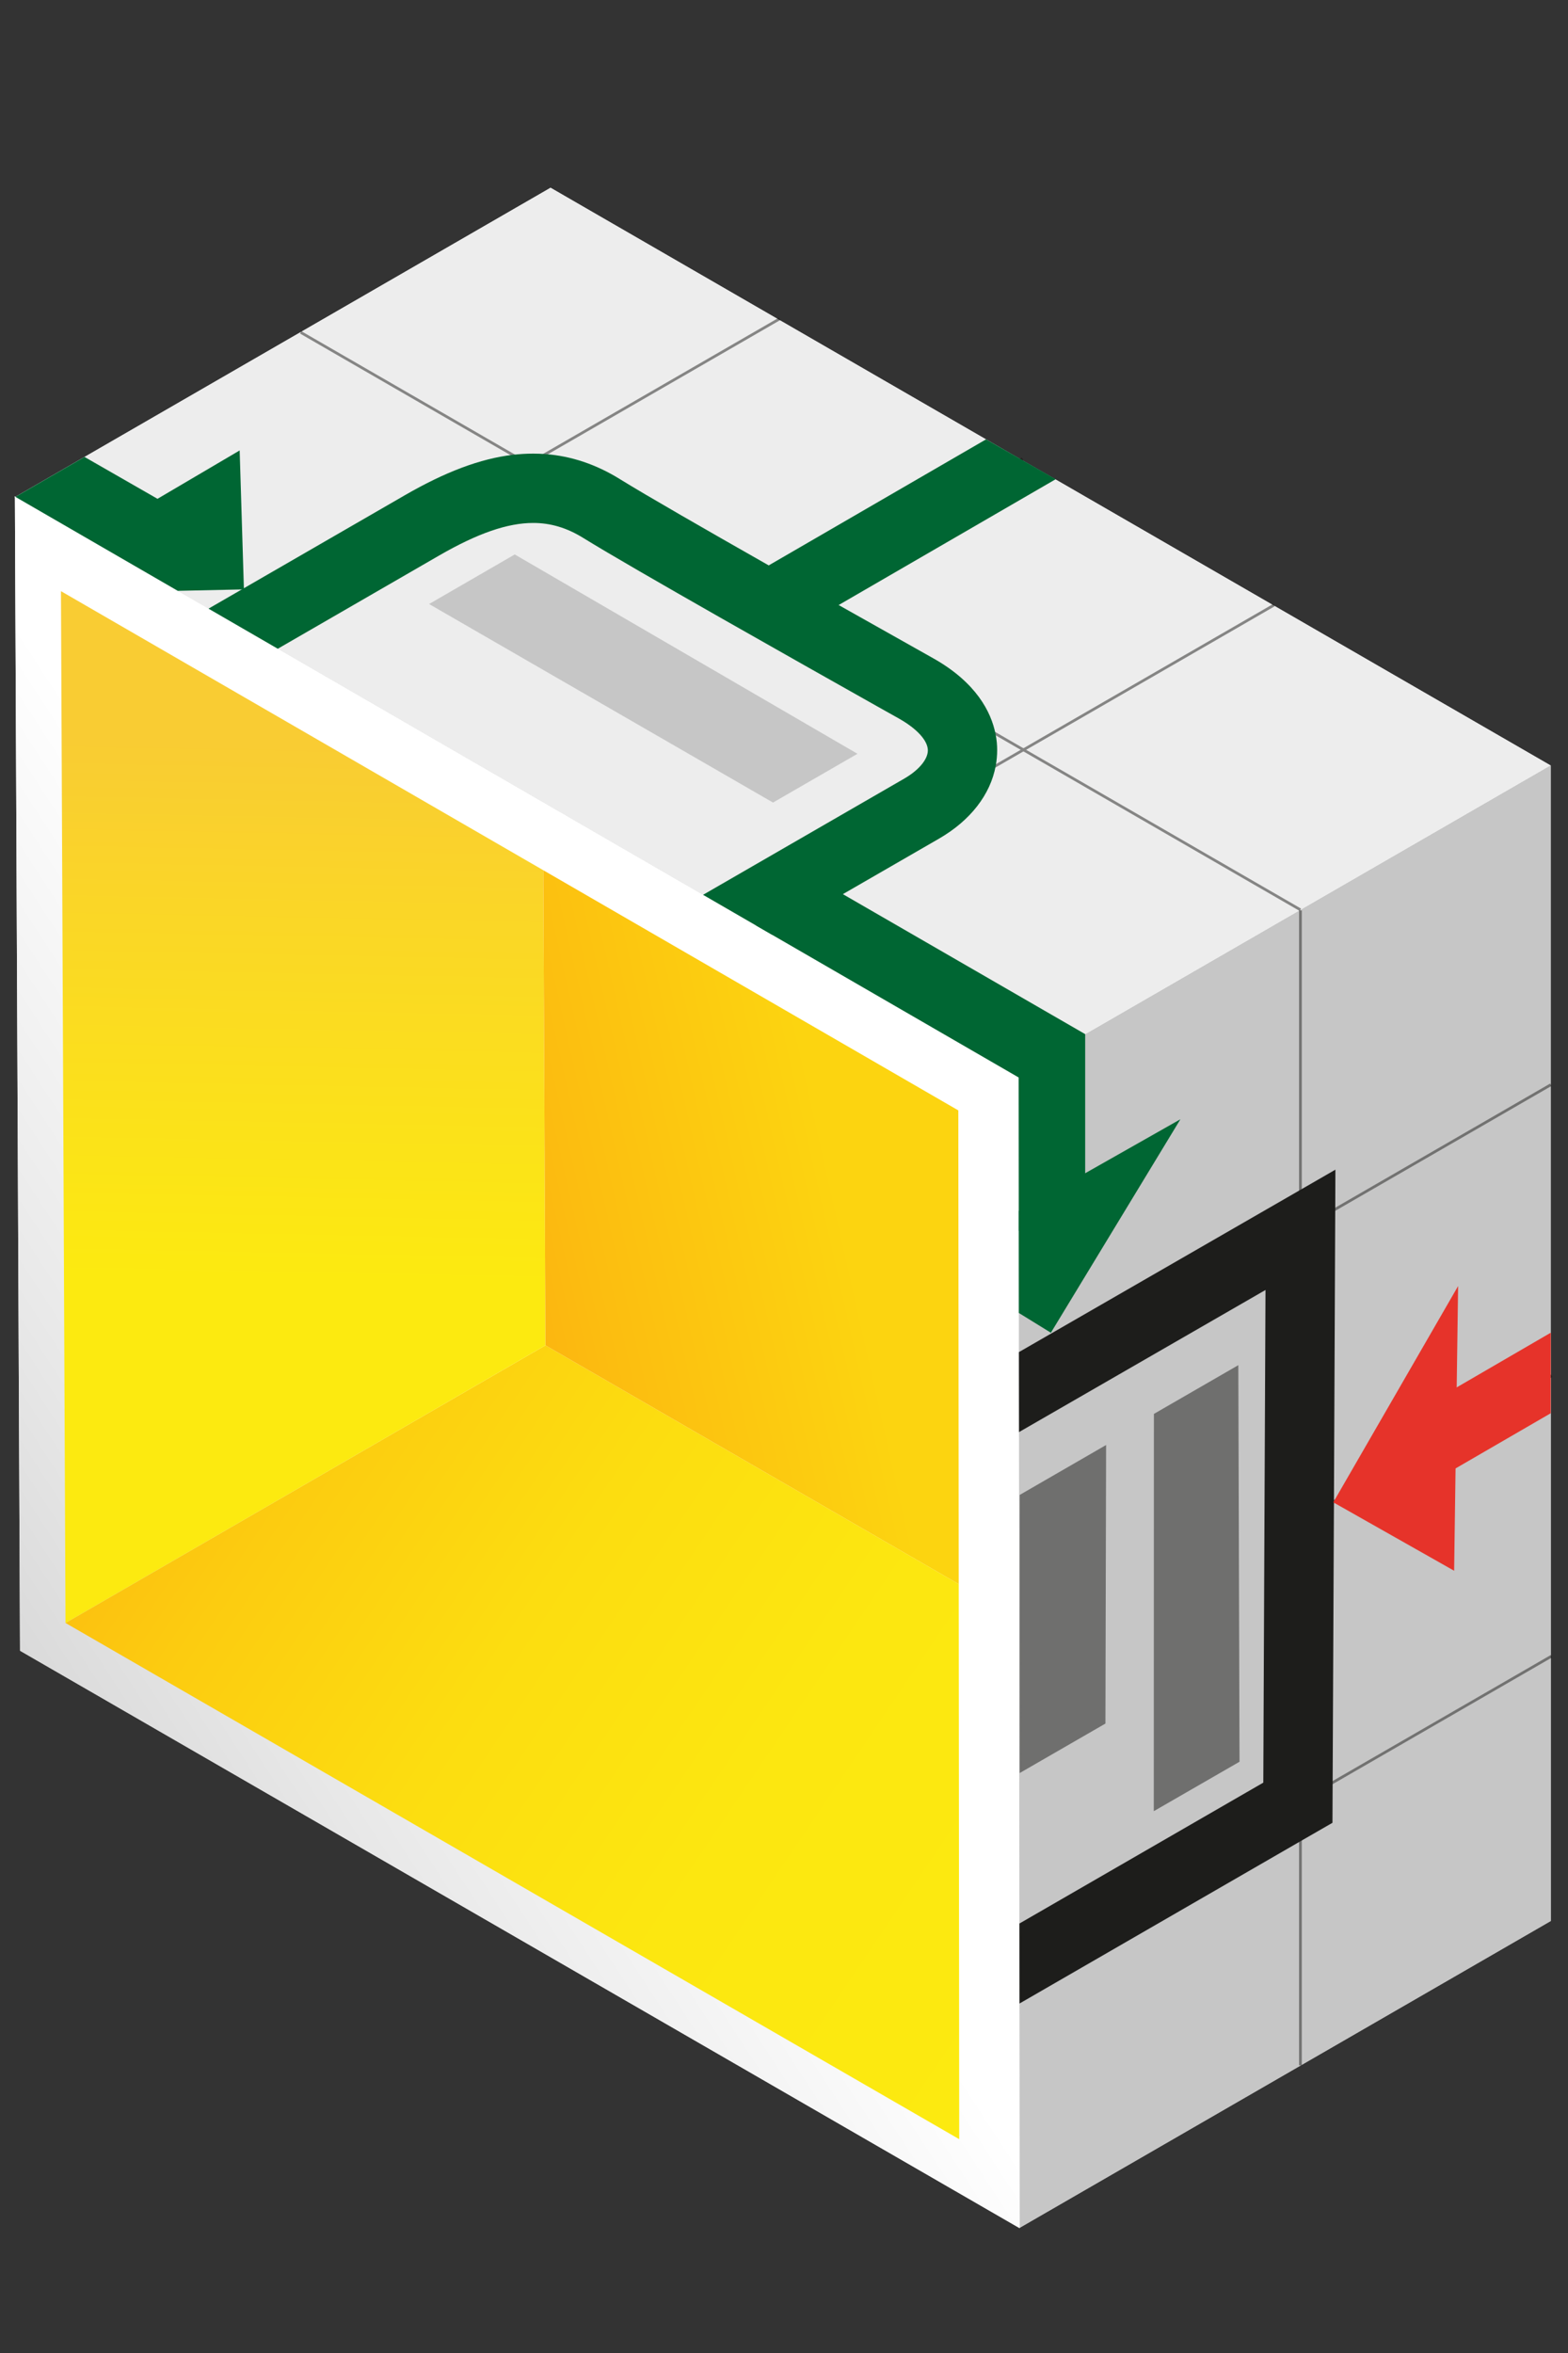 <?xml version="1.0" encoding="utf-8"?>
<!-- Generator: Adobe Illustrator 15.0.2, SVG Export Plug-In . SVG Version: 6.00 Build 0)  -->
<!DOCTYPE svg PUBLIC "-//W3C//DTD SVG 1.1//EN" "http://www.w3.org/Graphics/SVG/1.1/DTD/svg11.dtd">
<svg version="1.1" id="Layer_1" xmlns="http://www.w3.org/2000/svg" xmlns:xlink="http://www.w3.org/1999/xlink" x="0px" y="0px"
	 width="170.08px" height="255.12px" viewBox="0 0 170.08 255.12" enable-background="new 0 0 170.08 255.12" xml:space="preserve">
<rect x="0" y="0" width="170.08" height="255.12" fill="#333333" stroke="none"/>
<polygon fill="#EDEDED" points="168.206,83.002 117.709,112.16 110.182,116.506 110.066,116.577 83.782,101.363 83.773,101.363 
	76.263,97.018 30.138,70.336 30.129,70.336 22.62,65.991 19.288,64.06 1.676,53.871 9.168,49.544 59.719,20.358 84.443,34.639 
	106.955,47.64 108.471,48.512 110.771,49.844 114.482,51.976 138.141,65.639 "/>
<polygon fill="#C6C6C6" points="168.215,149.216 168.215,208.28 110.604,241.546 110.587,217.227 110.578,208.554 110.533,155.271 
	110.525,146.598 110.516,142.358 110.516,133.456 110.508,131.288 110.498,116.823 110.182,116.638 110.066,116.577 
	110.182,116.506 117.709,112.16 168.206,83.002 168.206,144.5 "/>
<linearGradient id="SVGID_1_" gradientUnits="userSpaceOnUse" x1="-20.241" y1="197.454" x2="54.928" y2="148.483">
	<stop  offset="0" style="stop-color:#C6C6C6"/>
	<stop  offset="0.55" style="stop-color:#E8E8E8"/>
	<stop  offset="1" style="stop-color:#FFFFFF"/>
</linearGradient>
<polygon fill="url(#SVGID_1_)" points="110.605,241.587 110.495,116.82 1.616,53.839 2.171,178.978 "/>
<linearGradient id="SVGID_2_" gradientUnits="userSpaceOnUse" x1="1.646" y1="53.836" x2="1.646" y2="53.87">
	<stop  offset="0" style="stop-color:#ECECEC"/>
	<stop  offset="0.463" style="stop-color:#F1F1F1"/>
	<stop  offset="1" style="stop-color:#FFFFFF"/>
</linearGradient>
<polygon fill="url(#SVGID_2_)" points="1.676,53.871 1.615,53.906 1.615,53.836 "/>
<linearGradient id="SVGID_3_" gradientUnits="userSpaceOnUse" x1="1.646" y1="53.836" x2="1.646" y2="53.87">
	<stop  offset="0" style="stop-color:#ECECEC"/>
	<stop  offset="0.463" style="stop-color:#F1F1F1"/>
	<stop  offset="1" style="stop-color:#FFFFFF"/>
</linearGradient>
<polygon fill="url(#SVGID_3_)" points="1.676,53.871 1.615,53.906 1.615,53.836 "/>
<linearGradient id="SVGID_4_" gradientUnits="userSpaceOnUse" x1="110.582" y1="241.546" x2="110.582" y2="241.567">
	<stop  offset="0" style="stop-color:#ECECEC"/>
	<stop  offset="0.463" style="stop-color:#F1F1F1"/>
	<stop  offset="1" style="stop-color:#FFFFFF"/>
</linearGradient>
<polygon fill="url(#SVGID_4_)" points="110.604,241.546 110.604,241.59 110.56,241.564 "/>
<g opacity="0.5">
	
		<line fill="none" stroke="#1D1D1B" stroke-width="0.295" stroke-miterlimit="10" x1="83.644" y1="65.499" x2="110.918" y2="49.751"/>
	
		<line fill="none" stroke="#1D1D1B" stroke-width="0.295" stroke-miterlimit="10" x1="30.208" y1="65.953" x2="84.563" y2="34.571"/>
	
		<line fill="none" stroke="#1D1D1B" stroke-width="0.295" stroke-miterlimit="10" x1="83.964" y1="96.913" x2="138.184" y2="65.609"/>
	<path fill="none" stroke="#1D1D1B" stroke-width="0.295" stroke-miterlimit="10" d="M59.652,180.293"/>
	
		<line fill="none" stroke="#1D1D1B" stroke-width="0.295" stroke-miterlimit="10" x1="140.915" y1="164.978" x2="168.312" y2="149.16"/>
	
		<line fill="none" stroke="#1D1D1B" stroke-width="0.295" stroke-miterlimit="10" x1="113.867" y1="210.989" x2="168.28" y2="179.575"/>
	
		<line fill="none" stroke="#1D1D1B" stroke-width="0.295" stroke-miterlimit="10" x1="113.945" y1="148.946" x2="168.211" y2="117.616"/>
	<path fill="none" stroke="#1D1D1B" stroke-width="0.295" stroke-miterlimit="10" d="M91.024,252.852"/>
	<path fill="none" stroke="#1D1D1B" stroke-width="0.295" stroke-miterlimit="10" d="M88.907,128.791"/>
	<path fill="none" stroke="#1D1D1B" stroke-width="0.295" stroke-miterlimit="10" d="M113.944,239.577"/>
	<path fill="none" stroke="#1D1D1B" stroke-width="0.295" stroke-miterlimit="10" d="M113.945,114.368"/>
	<polyline fill="none" stroke="#1D1D1B" stroke-width="0.295" stroke-miterlimit="10" points="141.056,98.717 141.056,164.978 
		141.056,223.928 	"/>
	<path fill="none" stroke="#1D1D1B" stroke-width="0.295" stroke-miterlimit="10" d="M5.51,51.695"/>
	<path fill="none" stroke="#1D1D1B" stroke-width="0.295" stroke-miterlimit="10" d="M113.945,114.296"/>
	
		<line fill="none" stroke="#1D1D1B" stroke-width="0.295" stroke-miterlimit="10" x1="141.054" y1="98.644" x2="32.62" y2="36.04"/>
</g>
<path fill="#006633" d="M107.978,79.547c-0.476-2.344-2.071-5.544-6.761-8.179l-2.38-1.34c-2.151-1.208-4.883-2.75-7.862-4.424
	h-0.009c-1.226-0.696-2.494-1.419-3.78-2.151h-0.01c-1.252-0.706-2.53-1.428-3.791-2.15c-6.734-3.825-13.265-7.572-16.157-9.362
	c-2.555-1.586-5.262-2.495-8.064-2.706c-0.441-0.035-0.881-0.052-1.322-0.052c-0.731,0-1.472,0.043-2.222,0.131h-0.009
	c-3.526,0.422-7.298,1.842-11.697,4.381l-17.46,10.084l-0.221,0.131h-0.009l-3.604,2.081l7.509,4.345h0.009L47.67,60.209
	c4.152-2.39,7.387-3.509,10.172-3.509c1.886,0,3.658,0.529,5.429,1.63c5.474,3.386,23.305,13.425,31.881,18.256l2.371,1.33
	c1.947,1.102,3.111,2.38,3.121,3.438c0,0.979-0.979,2.151-2.566,3.068L76.263,97.018l7.51,4.345h0.009l0.115-0.071l7.527-4.345
	l10.419-6.012c3.411-1.965,5.589-4.786,6.16-7.897c0.106-0.564,0.159-1.146,0.159-1.728
	C108.162,80.816,108.119,80.218,107.978,79.547z"/>
<path fill="#1D1D1B" d="M141.058,129.005l-30.532,17.593l0.008,8.673l26.734-15.407l-0.124,27.29l-0.114,26.126l-26.451,15.274
	l0.009,8.673l30.471-17.593l3.473-2l0.019-4.364l0.141-30.349v-0.149l0.141-31.661l0.018-4.292L141.058,129.005z"/>
<polygon fill="#006633" points="117.709,112.125 117.709,133.456 110.516,133.456 110.498,116.823 82.019,100.348 85.783,93.694 
	87.66,94.778 91.424,96.947 "/>
<polygon fill="#006633" points="26.454,63.779 26.454,63.902 26.242,63.91 26.225,63.91 19.288,64.06 1.676,53.871 9.168,49.544 
	17.084,54.083 25.996,48.838 "/>
<line fill="none" x1="83.404" y1="65.636" x2="83.404" y2="65.636"/>
<polygon fill="#006633" points="114.502,51.963 106.957,47.637 81.518,62.383 85.29,68.89 "/>
<polygon fill="#E6332A" points="153.156,153.244 168.208,144.497 168.199,153.233 153.26,161.892 "/>
<polygon fill="#006633" points="128.039,121.354 113.988,144.5 110.516,142.358 110.508,131.288 117.709,127.207 "/>
<polygon fill="#E6332A" points="158.16,139.438 157.729,170.306 144.621,162.888 "/>
<polygon fill="#C6C6C6" points="83.849,87.016 46.542,65.491 55.834,60.116 93.008,81.728 "/>
<polygon fill="#6F6F6E" points="125.162,153.301 125.15,196.374 134.451,191.013 134.32,148.015 "/>
<polygon fill="#6F6F6E" points="110.609,162.083 110.605,192.239 119.905,186.875 119.979,156.672 "/>
<g>
	<linearGradient id="SVGID_5_" gradientUnits="userSpaceOnUse" x1="23.231" y1="152.062" x2="115.807" y2="214.505">
		<stop  offset="0" style="stop-color:#FFB869"/>
		<stop  offset="0.02" style="stop-color:#FFB965"/>
		<stop  offset="0.187" style="stop-color:#FEC146"/>
		<stop  offset="0.363" style="stop-color:#FDC72E"/>
		<stop  offset="0.548" style="stop-color:#FCCC1D"/>
		<stop  offset="0.75" style="stop-color:#FCCE13"/>
		<stop  offset="1" style="stop-color:#FCCF10"/>
	</linearGradient>
	<polygon fill="url(#SVGID_5_)" points="104.047,231.938 7.106,175.968 59.164,145.866 103.992,171.754 	"/>
	<linearGradient id="SVGID_6_" gradientUnits="userSpaceOnUse" x1="33.37" y1="80.572" x2="32.217" y2="138.89">
		<stop  offset="0" style="stop-color:#FFB869"/>
		<stop  offset="0.063" style="stop-color:#FFBC63"/>
		<stop  offset="0.697" style="stop-color:#FDDD27"/>
		<stop  offset="1" style="stop-color:#FCEA10"/>
	</linearGradient>
	<polygon fill="url(#SVGID_6_)" points="59.164,145.866 7.106,175.968 6.613,64.096 58.935,94.355 	"/>
	<linearGradient id="SVGID_7_" gradientUnits="userSpaceOnUse" x1="7.888" y1="149.566" x2="91.09" y2="130.893">
		<stop  offset="0" style="stop-color:#E94E1B"/>
		<stop  offset="0.155" style="stop-color:#EC5F1F"/>
		<stop  offset="0.727" style="stop-color:#F59B2D"/>
		<stop  offset="1" style="stop-color:#F9B233"/>
	</linearGradient>
	<polygon fill="url(#SVGID_7_)" points="103.992,171.754 59.164,145.866 58.935,94.355 103.949,120.393 	"/>
</g>
<polygon fill="#EDEDED" points="168.206,83.002 117.709,112.16 110.182,116.506 110.066,116.577 83.782,101.363 83.773,101.363 
	76.263,97.018 30.138,70.336 30.129,70.336 22.62,65.991 19.288,64.06 1.676,53.871 9.168,49.544 59.719,20.358 84.443,34.639 
	106.955,47.64 108.471,48.512 110.771,49.844 114.482,51.976 138.141,65.639 "/>
<polygon fill="#C6C6C6" points="168.215,149.216 168.215,208.28 110.604,241.546 110.587,217.227 110.578,208.554 110.533,155.271 
	110.525,146.598 110.516,142.358 110.516,133.456 110.508,131.288 110.498,116.823 110.182,116.638 110.066,116.577 
	110.182,116.506 117.709,112.16 168.206,83.002 168.206,144.5 "/>
<linearGradient id="SVGID_8_" gradientUnits="userSpaceOnUse" x1="-20.241" y1="197.454" x2="54.928" y2="148.483">
	<stop  offset="0" style="stop-color:#C6C6C6"/>
	<stop  offset="0.55" style="stop-color:#E8E8E8"/>
	<stop  offset="1" style="stop-color:#FFFFFF"/>
</linearGradient>
<polygon fill="url(#SVGID_8_)" points="110.605,241.587 110.495,116.82 1.616,53.839 2.171,178.978 "/>
<linearGradient id="SVGID_9_" gradientUnits="userSpaceOnUse" x1="1.646" y1="53.836" x2="1.646" y2="53.87">
	<stop  offset="0" style="stop-color:#ECECEC"/>
	<stop  offset="0.463" style="stop-color:#F1F1F1"/>
	<stop  offset="1" style="stop-color:#FFFFFF"/>
</linearGradient>
<polygon fill="url(#SVGID_9_)" points="1.676,53.871 1.615,53.906 1.615,53.836 "/>
<linearGradient id="SVGID_10_" gradientUnits="userSpaceOnUse" x1="1.646" y1="53.836" x2="1.646" y2="53.87">
	<stop  offset="0" style="stop-color:#ECECEC"/>
	<stop  offset="0.463" style="stop-color:#F1F1F1"/>
	<stop  offset="1" style="stop-color:#FFFFFF"/>
</linearGradient>
<polygon fill="url(#SVGID_10_)" points="1.676,53.871 1.615,53.906 1.615,53.836 "/>
<linearGradient id="SVGID_11_" gradientUnits="userSpaceOnUse" x1="110.582" y1="241.546" x2="110.582" y2="241.567">
	<stop  offset="0" style="stop-color:#ECECEC"/>
	<stop  offset="0.463" style="stop-color:#F1F1F1"/>
	<stop  offset="1" style="stop-color:#FFFFFF"/>
</linearGradient>
<polygon fill="url(#SVGID_11_)" points="110.604,241.546 110.604,241.59 110.56,241.564 "/>
<g opacity="0.5">
	
		<line fill="none" stroke="#1D1D1B" stroke-width="0.295" stroke-miterlimit="10" x1="83.644" y1="65.499" x2="110.918" y2="49.751"/>
	
		<line fill="none" stroke="#1D1D1B" stroke-width="0.295" stroke-miterlimit="10" x1="30.208" y1="65.953" x2="84.563" y2="34.571"/>
	
		<line fill="none" stroke="#1D1D1B" stroke-width="0.295" stroke-miterlimit="10" x1="83.964" y1="96.913" x2="138.184" y2="65.609"/>
	<path fill="none" stroke="#1D1D1B" stroke-width="0.295" stroke-miterlimit="10" d="M59.652,180.293"/>
	
		<line fill="none" stroke="#1D1D1B" stroke-width="0.295" stroke-miterlimit="10" x1="140.915" y1="164.978" x2="168.312" y2="149.16"/>
	
		<line fill="none" stroke="#1D1D1B" stroke-width="0.295" stroke-miterlimit="10" x1="113.867" y1="210.989" x2="168.28" y2="179.575"/>
	
		<line fill="none" stroke="#1D1D1B" stroke-width="0.295" stroke-miterlimit="10" x1="113.945" y1="148.946" x2="168.211" y2="117.616"/>
	<path fill="none" stroke="#1D1D1B" stroke-width="0.295" stroke-miterlimit="10" d="M91.024,252.852"/>
	<path fill="none" stroke="#1D1D1B" stroke-width="0.295" stroke-miterlimit="10" d="M88.907,128.791"/>
	<path fill="none" stroke="#1D1D1B" stroke-width="0.295" stroke-miterlimit="10" d="M113.944,239.577"/>
	<path fill="none" stroke="#1D1D1B" stroke-width="0.295" stroke-miterlimit="10" d="M113.945,114.368"/>
	<polyline fill="none" stroke="#1D1D1B" stroke-width="0.295" stroke-miterlimit="10" points="141.056,98.717 141.056,164.978 
		141.056,223.928 	"/>
	<path fill="none" stroke="#1D1D1B" stroke-width="0.295" stroke-miterlimit="10" d="M5.51,51.695"/>
	<path fill="none" stroke="#1D1D1B" stroke-width="0.295" stroke-miterlimit="10" d="M113.945,114.296"/>
	
		<line fill="none" stroke="#1D1D1B" stroke-width="0.295" stroke-miterlimit="10" x1="141.054" y1="98.644" x2="32.62" y2="36.04"/>
</g>
<path fill="#006633" d="M107.978,79.547c-0.476-2.344-2.071-5.544-6.761-8.179l-2.38-1.34c-2.151-1.208-4.883-2.75-7.862-4.424
	h-0.009c-1.226-0.696-2.494-1.419-3.78-2.151h-0.01c-1.252-0.706-2.53-1.428-3.791-2.15c-6.734-3.825-13.265-7.572-16.157-9.362
	c-2.555-1.586-5.262-2.495-8.064-2.706c-0.441-0.035-0.881-0.052-1.322-0.052c-0.731,0-1.472,0.043-2.222,0.131h-0.009
	c-3.526,0.422-7.298,1.842-11.697,4.381l-17.46,10.084l-0.221,0.131h-0.009l-3.604,2.081l7.509,4.345h0.009L47.67,60.209
	c4.152-2.39,7.387-3.509,10.172-3.509c1.886,0,3.658,0.529,5.429,1.63c5.474,3.386,23.305,13.425,31.881,18.256l2.371,1.33
	c1.947,1.102,3.111,2.38,3.121,3.438c0,0.979-0.979,2.151-2.566,3.068L76.263,97.018l7.51,4.345h0.009l0.115-0.071l7.527-4.345
	l10.419-6.012c3.411-1.965,5.589-4.786,6.16-7.897c0.106-0.564,0.159-1.146,0.159-1.728
	C108.162,80.816,108.119,80.218,107.978,79.547z"/>
<path fill="#1D1D1B" d="M141.058,129.005l-30.532,17.593l0.008,8.673l26.734-15.407l-0.124,27.29l-0.114,26.126l-26.451,15.274
	l0.009,8.673l30.471-17.593l3.473-2l0.019-4.364l0.141-30.349v-0.149l0.141-31.661l0.018-4.292L141.058,129.005z"/>
<polygon fill="#006633" points="117.709,112.125 117.709,133.456 110.516,133.456 110.498,116.823 82.019,100.348 85.783,93.694 
	87.66,94.778 91.424,96.947 "/>
<polygon fill="#006633" points="26.454,63.779 26.454,63.902 26.242,63.91 26.225,63.91 19.288,64.06 1.676,53.871 9.168,49.544 
	17.084,54.083 25.996,48.838 "/>
<line fill="none" x1="83.404" y1="65.636" x2="83.404" y2="65.636"/>
<polygon fill="#006633" points="114.502,51.963 106.957,47.637 81.518,62.383 85.29,68.89 "/>
<polygon fill="#E6332A" points="153.156,153.244 168.208,144.497 168.199,153.233 153.26,161.892 "/>
<polygon fill="#006633" points="128.039,121.354 113.988,144.5 110.516,142.358 110.508,131.288 117.709,127.207 "/>
<polygon fill="#E6332A" points="158.16,139.438 157.729,170.306 144.621,162.888 "/>
<polygon fill="#C6C6C6" points="83.849,87.016 46.542,65.491 55.834,60.116 93.008,81.728 "/>
<polygon fill="#6F6F6E" points="125.162,153.301 125.15,196.374 134.451,191.013 134.32,148.015 "/>
<polygon fill="#6F6F6E" points="110.609,162.083 110.605,192.239 119.905,186.875 119.979,156.672 "/>
<g>
	<linearGradient id="SVGID_12_" gradientUnits="userSpaceOnUse" x1="23.231" y1="152.062" x2="115.807" y2="214.505">
		<stop  offset="0" style="stop-color:#FCC210"/>
		<stop  offset="0.111" style="stop-color:#FCCC10"/>
		<stop  offset="0.369" style="stop-color:#FCDD10"/>
		<stop  offset="0.651" style="stop-color:#FCE710"/>
		<stop  offset="1" style="stop-color:#FCEA10"/>
	</linearGradient>
	<polygon fill="url(#SVGID_12_)" points="104.047,231.938 7.106,175.968 59.164,145.866 103.992,171.754 	"/>
	<linearGradient id="SVGID_13_" gradientUnits="userSpaceOnUse" x1="33.37" y1="80.572" x2="32.217" y2="138.89">
		<stop  offset="0" style="stop-color:#F9CC33"/>
		<stop  offset="0.307" style="stop-color:#FAD627"/>
		<stop  offset="1" style="stop-color:#FCEA10"/>
	</linearGradient>
	<polygon fill="url(#SVGID_13_)" points="59.164,145.866 7.106,175.968 6.613,64.096 58.935,94.355 	"/>
	<linearGradient id="SVGID_14_" gradientUnits="userSpaceOnUse" x1="7.888" y1="149.566" x2="91.09" y2="130.893">
		<stop  offset="0" style="stop-color:#FC8210"/>
		<stop  offset="0.674" style="stop-color:#FCBD10"/>
		<stop  offset="1" style="stop-color:#FCD410"/>
	</linearGradient>
	<polygon fill="url(#SVGID_14_)" points="103.992,171.754 59.164,145.866 58.935,94.355 103.949,120.393 	"/>
</g>
</svg>

